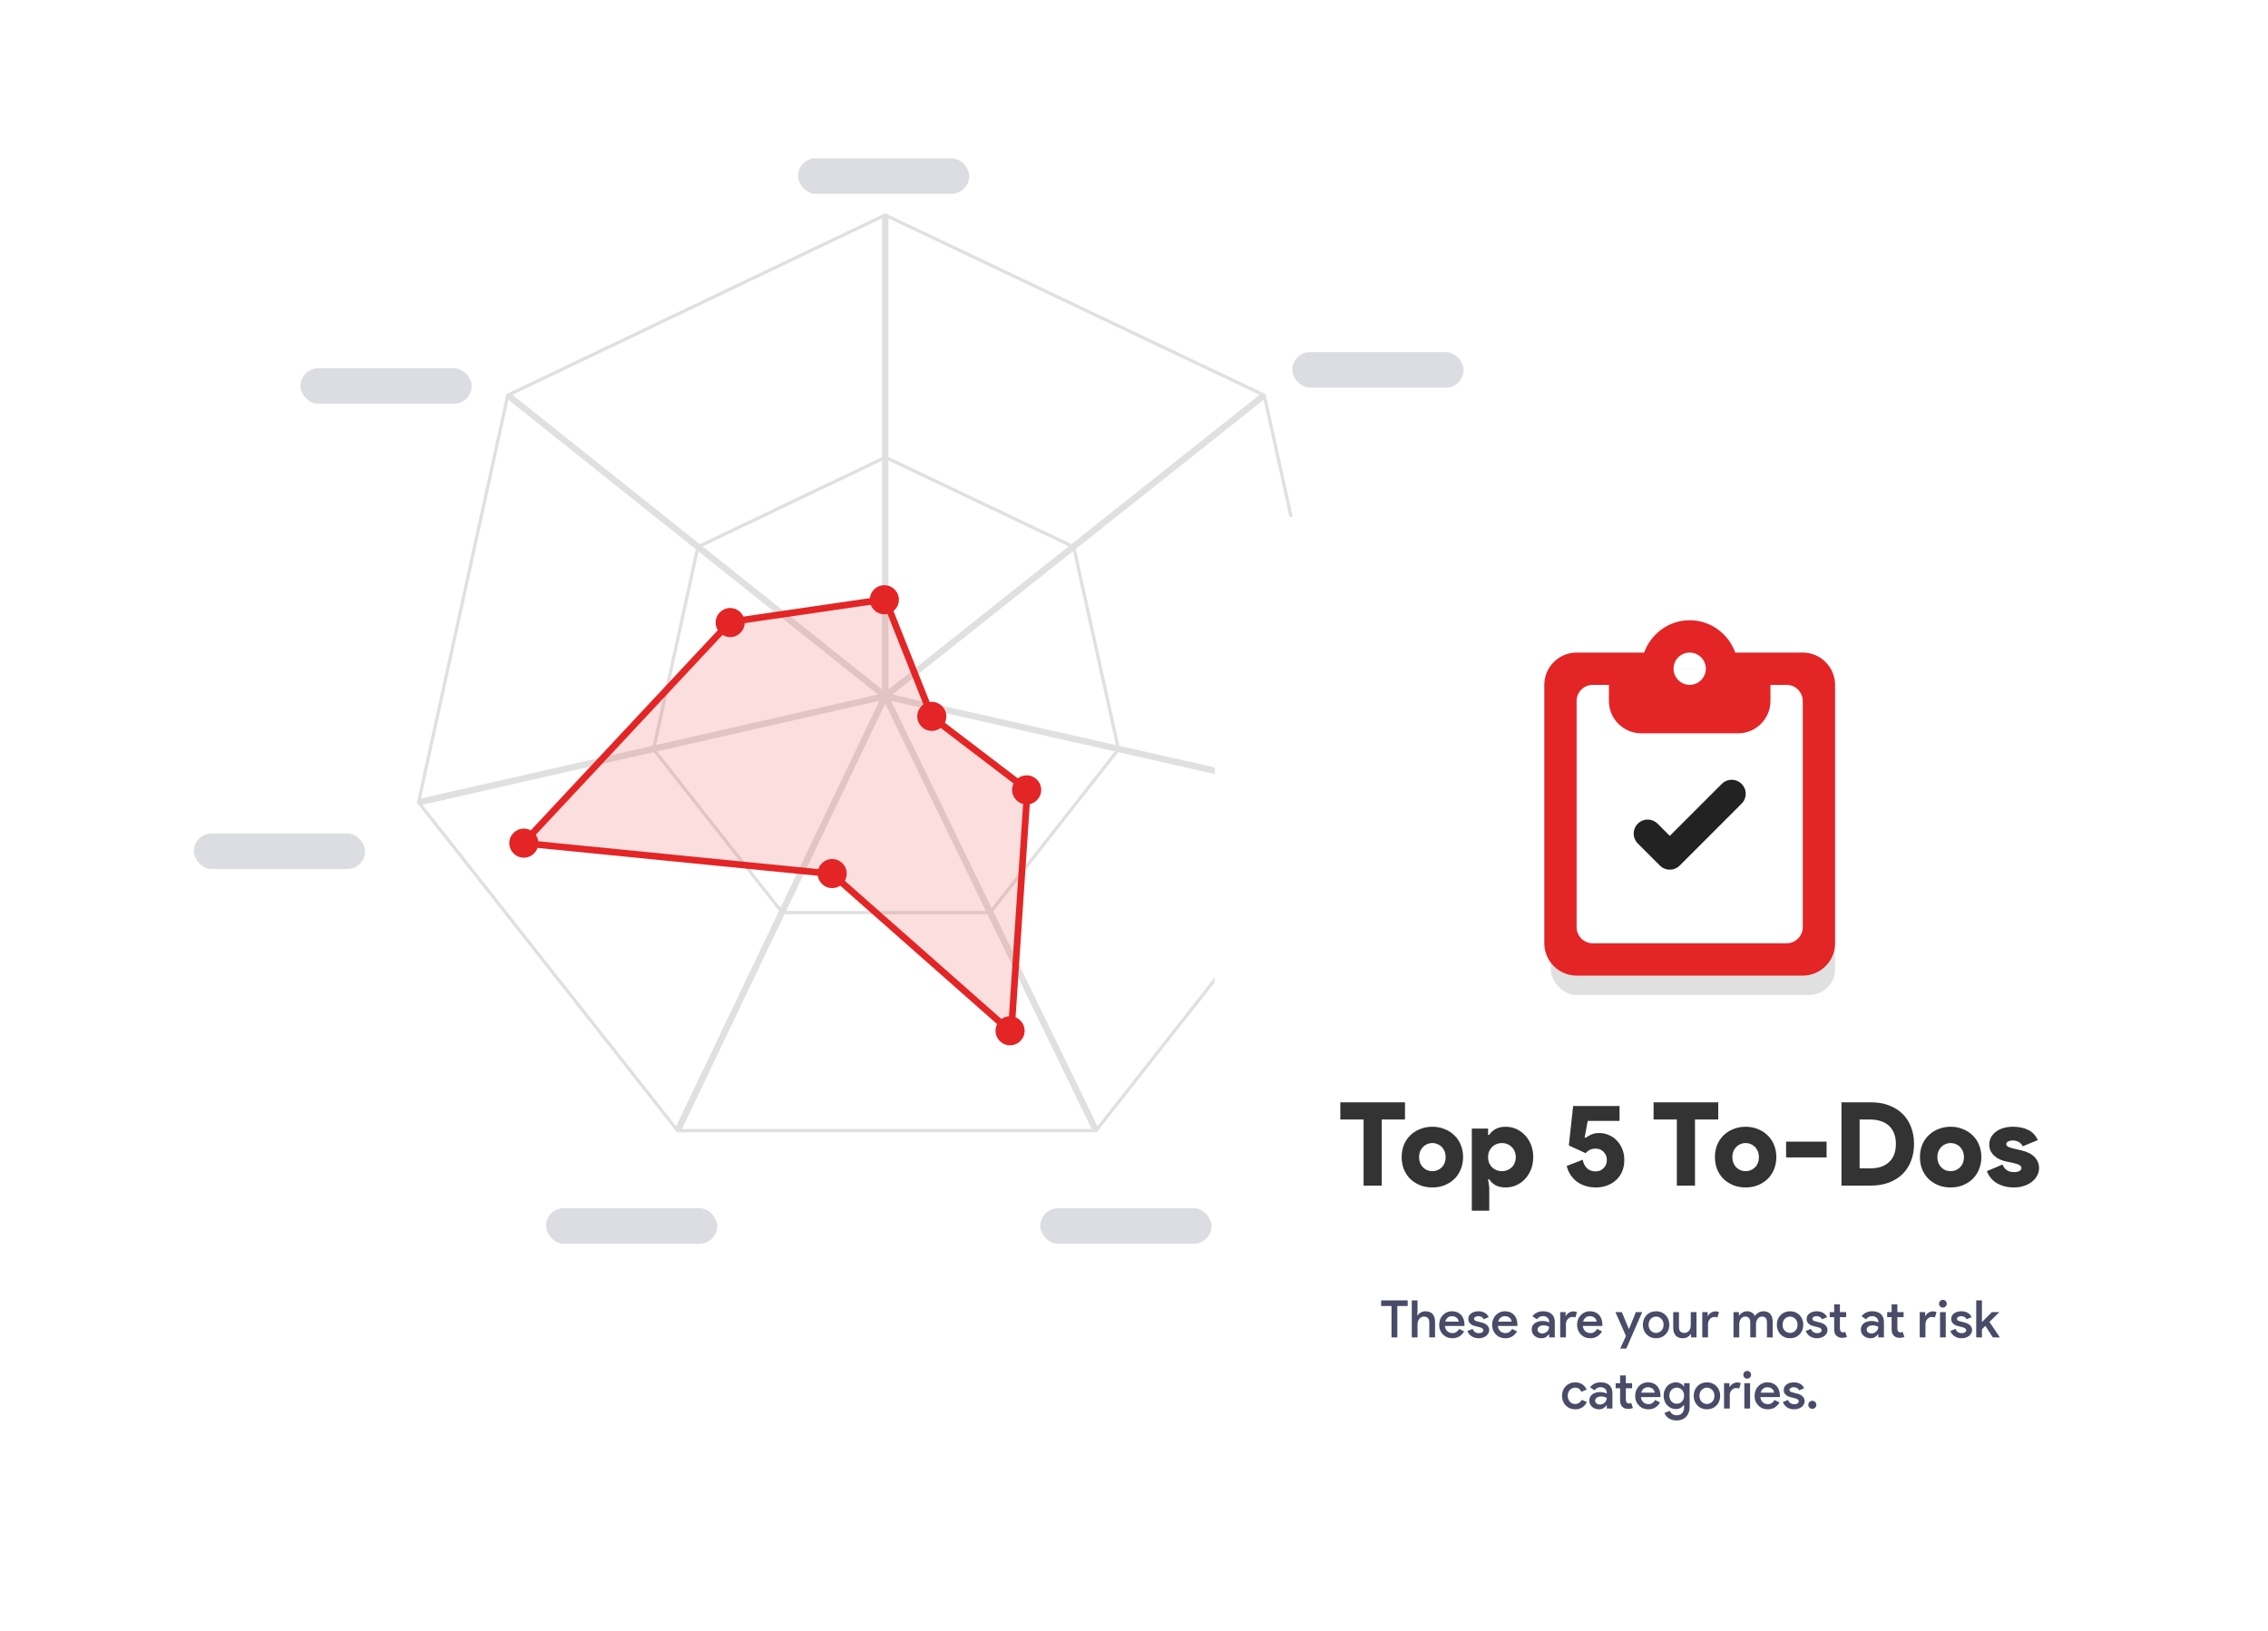 <svg width="702" height="505" viewBox="0 0 702 505" fill="none" xmlns="http://www.w3.org/2000/svg">
<g filter="url(#filter0_d_5935_12453)">
<rect x="24" y="16" width="500" height="391" rx="12" fill="white"></rect>
<rect x="247" y="41" width="53" height="11" rx="5.5" fill="#77788E" fill-opacity="0.25"></rect>
<rect x="400" y="101" width="53" height="11" rx="5.5" fill="#77788E" fill-opacity="0.25"></rect>
<rect x="435" y="250" width="53" height="11" rx="5.5" fill="#77788E" fill-opacity="0.25"></rect>
<rect x="322" y="366" width="53" height="11" rx="5.5" fill="#77788E" fill-opacity="0.25"></rect>
<rect x="169" y="366" width="53" height="11" rx="5.5" fill="#77788E" fill-opacity="0.25"></rect>
<rect x="60" y="250" width="53" height="11" rx="5.5" fill="#77788E" fill-opacity="0.25"></rect>
<rect x="93" y="106" width="53" height="11" rx="5.5" fill="#77788E" fill-opacity="0.25"></rect>
</g>
<path d="M157.685 122.105L273.494 66.793V214.455L157.685 122.105ZM157.065 122.889L272.87 215.237L129.657 247.83L157.065 122.889ZM209.391 349.547L129.883 248.804L273.097 216.21L209.391 349.547ZM210.289 349.988L273.997 216.646L338.692 349.988H210.289ZM418.855 248.805L339.592 349.55L274.897 216.211L418.855 248.805ZM419.079 247.83L275.122 215.236L391.423 122.886L419.079 247.83ZM274.494 66.791L390.8 122.105L274.494 214.458V66.791Z" stroke="#E0E0E0" stroke-width="1"></path>
<path d="M274.058 141.551L332.343 169.293L346.202 231.959L306.479 282.49H242.135L202.287 231.958L216.023 169.292L274.058 141.551Z" stroke="#E0E0E0" stroke-width="1"></path>
<path d="M226 192.5L274 185.5L288.5 222L318 244.5L313 319.5L257.5 270.5L162 261L226 192.5Z" fill="#e32526" fill-opacity="0.15" stroke="#e32526" stroke-width="2.061"></path>
<circle cx="273.729" cy="185.649" r="4.5" fill="#e32526"></circle>
<circle cx="288.413" cy="221.751" r="4.5" fill="#e32526"></circle>
<circle cx="317.78" cy="244.51" r="4.5" fill="#e32526"></circle>
<circle cx="312.641" cy="319.069" r="4.5" fill="#e32526"></circle>
<circle cx="257.576" cy="270.409" r="4.5" fill="#e32526"></circle>
<circle cx="162.134" cy="260.991" r="4.5" fill="#e32526"></circle>
<circle cx="226.008" cy="192.713" r="4.5" fill="#e32526"></circle>
<g filter="url(#filter1_d_5935_12453)">
<rect x="376" y="140" width="294" height="313" rx="24" fill="white"></rect>
<g clip-path="url(#clip0_5935_12453)">
<rect x="480" y="187" width="88" height="101" rx="8" fill="#E0E0E0"></rect>
<rect x="480" y="187" width="88" height="91" rx="8" fill="white"></rect>
<path d="M558 182H537.1C535 176.2 529.5 172 523 172C516.5 172 511 176.2 508.9 182H488C482.5 182 478 186.5 478 192V272C478 277.5 482.5 282 488 282H558C563.5 282 568 277.5 568 272V192C568 186.5 563.5 182 558 182ZM523 182C525.75 182 528 184.25 528 187C528 189.75 525.75 192 523 192C520.25 192 518 189.75 518 187C518 184.25 520.25 182 523 182ZM553 272H493C490.25 272 488 269.75 488 267V197C488 194.25 490.25 192 493 192H498V197C498 202.5 502.5 207 508 207H538C543.5 207 548 202.5 548 197V192H553C555.75 192 558 194.25 558 197V267C558 269.75 555.75 272 553 272Z" fill="#e32526"></path>
<path d="M510 238.03L516.842 244.872L536 225.714" stroke="#222222" stroke-width="8.667" stroke-linecap="round" stroke-linejoin="round"></path>
</g>
<path d="M422.062 347V326.552H414.862V321.224H434.878V326.552H427.678V347H422.062ZM443.354 328.784C444.722 328.784 445.982 329.024 447.134 329.504C448.31 329.96 449.318 330.608 450.158 331.448C451.022 332.264 451.682 333.248 452.138 334.4C452.618 335.552 452.858 336.812 452.858 338.18C452.858 339.548 452.618 340.808 452.138 341.96C451.682 343.112 451.022 344.108 450.158 344.948C449.318 345.764 448.31 346.412 447.134 346.892C445.982 347.348 444.722 347.576 443.354 347.576C441.986 347.576 440.714 347.348 439.538 346.892C438.386 346.412 437.378 345.764 436.514 344.948C435.674 344.108 435.014 343.112 434.534 341.96C434.078 340.808 433.85 339.548 433.85 338.18C433.85 336.812 434.078 335.552 434.534 334.4C435.014 333.248 435.674 332.264 436.514 331.448C437.378 330.608 438.386 329.96 439.538 329.504C440.714 329.024 441.986 328.784 443.354 328.784ZM443.354 342.536C443.906 342.536 444.422 342.44 444.902 342.248C445.406 342.032 445.85 341.744 446.234 341.384C446.618 341 446.918 340.544 447.134 340.016C447.35 339.464 447.458 338.852 447.458 338.18C447.458 337.508 447.35 336.908 447.134 336.38C446.918 335.852 446.618 335.396 446.234 335.012C445.85 334.628 445.406 334.34 444.902 334.148C444.422 333.932 443.906 333.824 443.354 333.824C442.802 333.824 442.274 333.932 441.77 334.148C441.29 334.34 440.858 334.628 440.474 335.012C440.09 335.396 439.79 335.852 439.574 336.38C439.358 336.908 439.25 337.508 439.25 338.18C439.25 338.852 439.358 339.464 439.574 340.016C439.79 340.544 440.09 341 440.474 341.384C440.858 341.744 441.29 342.032 441.77 342.248C442.274 342.44 442.802 342.536 443.354 342.536ZM460.601 331.304H460.961C461.369 330.608 461.993 330.02 462.833 329.54C463.697 329.036 464.777 328.784 466.073 328.784C467.201 328.784 468.281 329.012 469.313 329.468C470.345 329.924 471.245 330.572 472.013 331.412C472.805 332.228 473.429 333.212 473.885 334.364C474.341 335.516 474.569 336.788 474.569 338.18C474.569 339.572 474.341 340.844 473.885 341.996C473.429 343.148 472.805 344.144 472.013 344.984C471.245 345.8 470.345 346.436 469.313 346.892C468.281 347.348 467.201 347.576 466.073 347.576C464.777 347.576 463.697 347.336 462.833 346.856C461.993 346.352 461.369 345.752 460.961 345.056H460.601L460.961 347.576V354.776H455.561V329.36H460.601V331.304ZM464.885 333.824C464.309 333.824 463.757 333.932 463.229 334.148C462.725 334.34 462.269 334.628 461.861 335.012C461.477 335.396 461.165 335.852 460.925 336.38C460.709 336.908 460.601 337.508 460.601 338.18C460.601 338.852 460.709 339.464 460.925 340.016C461.165 340.544 461.477 341 461.861 341.384C462.269 341.744 462.725 342.032 463.229 342.248C463.757 342.44 464.309 342.536 464.885 342.536C465.461 342.536 466.001 342.44 466.505 342.248C467.033 342.032 467.489 341.744 467.873 341.384C468.281 341 468.593 340.544 468.809 340.016C469.049 339.464 469.169 338.852 469.169 338.18C469.169 337.508 469.049 336.908 468.809 336.38C468.593 335.852 468.281 335.396 467.873 335.012C467.489 334.628 467.033 334.34 466.505 334.148C466.001 333.932 465.461 333.824 464.885 333.824ZM493.906 347.576C492.922 347.576 491.95 347.444 490.99 347.18C490.03 346.916 489.142 346.508 488.326 345.956C487.534 345.404 486.838 344.708 486.238 343.868C485.638 343.028 485.206 342.044 484.942 340.916L489.874 339.008C490.114 340.136 490.57 341.024 491.242 341.672C491.914 342.296 492.802 342.608 493.906 342.608C494.866 342.608 495.682 342.272 496.354 341.6C497.026 340.928 497.362 340.088 497.362 339.08C497.362 338.072 497.026 337.232 496.354 336.56C495.706 335.888 494.878 335.552 493.87 335.552C493.174 335.552 492.574 335.684 492.07 335.948C491.566 336.212 491.134 336.548 490.774 336.956L485.59 334.58L486.922 322.376H501.286V326.984H491.422L490.486 332.096L490.846 332.204C491.302 331.844 491.866 331.508 492.538 331.196C493.234 330.884 494.074 330.728 495.058 330.728C496.066 330.728 497.026 330.932 497.938 331.34C498.874 331.724 499.69 332.276 500.386 332.996C501.106 333.716 501.682 334.592 502.114 335.624C502.546 336.656 502.762 337.808 502.762 339.08C502.762 340.352 502.546 341.516 502.114 342.572C501.682 343.604 501.07 344.492 500.278 345.236C499.486 345.98 498.55 346.556 497.47 346.964C496.39 347.372 495.202 347.576 493.906 347.576ZM519.023 347V326.552H511.823V321.224H531.839V326.552H524.639V347H519.023ZM540.315 328.784C541.683 328.784 542.943 329.024 544.095 329.504C545.271 329.96 546.279 330.608 547.119 331.448C547.983 332.264 548.643 333.248 549.099 334.4C549.579 335.552 549.819 336.812 549.819 338.18C549.819 339.548 549.579 340.808 549.099 341.96C548.643 343.112 547.983 344.108 547.119 344.948C546.279 345.764 545.271 346.412 544.095 346.892C542.943 347.348 541.683 347.576 540.315 347.576C538.947 347.576 537.675 347.348 536.499 346.892C535.347 346.412 534.339 345.764 533.475 344.948C532.635 344.108 531.975 343.112 531.495 341.96C531.039 340.808 530.811 339.548 530.811 338.18C530.811 336.812 531.039 335.552 531.495 334.4C531.975 333.248 532.635 332.264 533.475 331.448C534.339 330.608 535.347 329.96 536.499 329.504C537.675 329.024 538.947 328.784 540.315 328.784ZM540.315 342.536C540.867 342.536 541.383 342.44 541.863 342.248C542.367 342.032 542.811 341.744 543.195 341.384C543.579 341 543.879 340.544 544.095 340.016C544.311 339.464 544.419 338.852 544.419 338.18C544.419 337.508 544.311 336.908 544.095 336.38C543.879 335.852 543.579 335.396 543.195 335.012C542.811 334.628 542.367 334.34 541.863 334.148C541.383 333.932 540.867 333.824 540.315 333.824C539.763 333.824 539.235 333.932 538.731 334.148C538.251 334.34 537.819 334.628 537.435 335.012C537.051 335.396 536.751 335.852 536.535 336.38C536.319 336.908 536.211 337.508 536.211 338.18C536.211 338.852 536.319 339.464 536.535 340.016C536.751 340.544 537.051 341 537.435 341.384C537.819 341.744 538.251 342.032 538.731 342.248C539.235 342.44 539.763 342.536 540.315 342.536ZM552.842 333.392H565.37V338.288H552.842V333.392ZM569.977 321.224H579.085C581.149 321.224 583.009 321.536 584.665 322.16C586.321 322.784 587.725 323.66 588.877 324.788C590.029 325.916 590.905 327.272 591.505 328.856C592.129 330.44 592.441 332.192 592.441 334.112C592.441 336.032 592.129 337.784 591.505 339.368C590.905 340.952 590.029 342.308 588.877 343.436C587.725 344.564 586.321 345.44 584.665 346.064C583.009 346.688 581.149 347 579.085 347H569.977V321.224ZM578.797 341.672C580.189 341.672 581.389 341.492 582.397 341.132C583.405 340.748 584.233 340.22 584.881 339.548C585.553 338.876 586.045 338.084 586.357 337.172C586.669 336.236 586.825 335.216 586.825 334.112C586.825 333.008 586.669 332 586.357 331.088C586.045 330.152 585.553 329.348 584.881 328.676C584.233 328.004 583.405 327.488 582.397 327.128C581.389 326.744 580.189 326.552 578.797 326.552H575.593V341.672H578.797ZM603.772 328.784C605.14 328.784 606.4 329.024 607.552 329.504C608.728 329.96 609.736 330.608 610.576 331.448C611.44 332.264 612.1 333.248 612.556 334.4C613.036 335.552 613.276 336.812 613.276 338.18C613.276 339.548 613.036 340.808 612.556 341.96C612.1 343.112 611.44 344.108 610.576 344.948C609.736 345.764 608.728 346.412 607.552 346.892C606.4 347.348 605.14 347.576 603.772 347.576C602.404 347.576 601.132 347.348 599.956 346.892C598.804 346.412 597.796 345.764 596.932 344.948C596.092 344.108 595.432 343.112 594.952 341.96C594.496 340.808 594.268 339.548 594.268 338.18C594.268 336.812 594.496 335.552 594.952 334.4C595.432 333.248 596.092 332.264 596.932 331.448C597.796 330.608 598.804 329.96 599.956 329.504C601.132 329.024 602.404 328.784 603.772 328.784ZM603.772 342.536C604.324 342.536 604.84 342.44 605.32 342.248C605.824 342.032 606.268 341.744 606.652 341.384C607.036 341 607.336 340.544 607.552 340.016C607.768 339.464 607.876 338.852 607.876 338.18C607.876 337.508 607.768 336.908 607.552 336.38C607.336 335.852 607.036 335.396 606.652 335.012C606.268 334.628 605.824 334.34 605.32 334.148C604.84 333.932 604.324 333.824 603.772 333.824C603.22 333.824 602.692 333.932 602.188 334.148C601.708 334.34 601.276 334.628 600.892 335.012C600.508 335.396 600.208 335.852 599.992 336.38C599.776 336.908 599.668 337.508 599.668 338.18C599.668 338.852 599.776 339.464 599.992 340.016C600.208 340.544 600.508 341 600.892 341.384C601.276 341.744 601.708 342.032 602.188 342.248C602.692 342.44 603.22 342.536 603.772 342.536ZM623.395 347.576C622.171 347.576 621.091 347.432 620.155 347.144C619.219 346.856 618.403 346.484 617.707 346.028C617.035 345.548 616.471 345.008 616.015 344.408C615.559 343.784 615.211 343.16 614.971 342.536L619.831 340.484C620.167 341.3 620.635 341.9 621.235 342.284C621.835 342.644 622.555 342.824 623.395 342.824C624.115 342.824 624.667 342.716 625.051 342.5C625.459 342.26 625.663 341.96 625.663 341.6C625.663 341.192 625.471 340.88 625.087 340.664C624.703 340.424 624.091 340.208 623.251 340.016L620.839 339.512C620.263 339.392 619.675 339.2 619.075 338.936C618.475 338.672 617.923 338.324 617.419 337.892C616.915 337.46 616.507 336.956 616.195 336.38C615.883 335.78 615.727 335.096 615.727 334.328C615.727 333.488 615.907 332.732 616.267 332.06C616.651 331.364 617.167 330.776 617.815 330.296C618.463 329.816 619.231 329.444 620.119 329.18C621.007 328.916 621.979 328.784 623.035 328.784C624.859 328.784 626.431 329.108 627.751 329.756C629.071 330.38 630.067 331.436 630.739 332.924L626.095 334.832C625.783 334.208 625.339 333.752 624.763 333.464C624.211 333.176 623.647 333.032 623.071 333.032C622.447 333.032 621.943 333.14 621.559 333.356C621.175 333.572 620.983 333.836 620.983 334.148C620.983 334.484 621.175 334.76 621.559 334.976C621.967 335.168 622.459 335.336 623.035 335.48L625.771 336.128C627.571 336.56 628.915 337.256 629.803 338.216C630.691 339.176 631.135 340.304 631.135 341.6C631.135 342.392 630.943 343.148 630.559 343.868C630.199 344.588 629.671 345.224 628.975 345.776C628.303 346.328 627.487 346.76 626.527 347.072C625.591 347.408 624.547 347.576 623.395 347.576Z" fill="#333333"></path>
<path d="M430.701 394V384.272H427.501V382.544H435.709V384.272H432.509V394H430.701ZM436.982 382.544H438.758V385.952L438.662 387.216H438.758C438.982 386.843 439.313 386.533 439.75 386.288C440.187 386.032 440.673 385.904 441.206 385.904C441.718 385.904 442.161 385.984 442.534 386.144C442.907 386.293 443.217 386.512 443.462 386.8C443.707 387.088 443.889 387.435 444.006 387.84C444.123 388.235 444.182 388.672 444.182 389.152V394H442.406V389.392C442.406 388.741 442.246 388.272 441.926 387.984C441.617 387.696 441.222 387.552 440.742 387.552C440.433 387.552 440.155 387.621 439.91 387.76C439.675 387.888 439.467 388.064 439.286 388.288C439.115 388.512 438.982 388.768 438.886 389.056C438.801 389.344 438.758 389.643 438.758 389.952V394H436.982V382.544ZM453.168 392.128C452.837 392.736 452.368 393.243 451.76 393.648C451.152 394.053 450.405 394.256 449.52 394.256C448.933 394.256 448.389 394.155 447.888 393.952C447.397 393.739 446.97 393.445 446.608 393.072C446.245 392.699 445.962 392.261 445.76 391.76C445.557 391.248 445.456 390.688 445.456 390.08C445.456 389.515 445.552 388.981 445.744 388.48C445.936 387.968 446.202 387.525 446.544 387.152C446.896 386.768 447.317 386.464 447.808 386.24C448.298 386.016 448.842 385.904 449.44 385.904C450.048 385.904 450.586 386.005 451.056 386.208C451.536 386.411 451.941 386.693 452.272 387.056C452.602 387.419 452.853 387.856 453.024 388.368C453.205 388.88 453.296 389.44 453.296 390.048C453.296 390.101 453.296 390.149 453.296 390.192C453.285 390.245 453.28 390.293 453.28 390.336C453.269 390.379 453.264 390.421 453.264 390.464H447.232C447.264 390.837 447.354 391.163 447.504 391.44C447.653 391.717 447.834 391.947 448.048 392.128C448.272 392.309 448.517 392.443 448.784 392.528C449.05 392.613 449.312 392.656 449.568 392.656C450.08 392.656 450.501 392.533 450.832 392.288C451.162 392.043 451.434 391.739 451.648 391.376L453.168 392.128ZM451.52 389.104C451.498 388.944 451.445 388.768 451.36 388.576C451.285 388.373 451.162 388.192 450.992 388.032C450.832 387.861 450.618 387.717 450.352 387.6C450.096 387.483 449.781 387.424 449.408 387.424C448.896 387.424 448.453 387.579 448.08 387.888C447.717 388.187 447.472 388.592 447.344 389.104H451.52ZM457.692 394.256C457.212 394.256 456.78 394.192 456.396 394.064C456.012 393.936 455.676 393.771 455.388 393.568C455.1 393.355 454.855 393.115 454.652 392.848C454.46 392.581 454.311 392.304 454.204 392.016L455.804 391.344C455.986 391.803 456.247 392.144 456.588 392.368C456.93 392.581 457.298 392.688 457.692 392.688C458.14 392.688 458.492 392.597 458.748 392.416C459.004 392.235 459.132 392.032 459.132 391.808C459.132 391.584 459.036 391.392 458.844 391.232C458.652 391.061 458.29 390.912 457.756 390.784L456.636 390.512C456.391 390.459 456.14 390.379 455.884 390.272C455.639 390.155 455.41 390.011 455.196 389.84C454.983 389.659 454.807 389.445 454.668 389.2C454.54 388.944 454.476 388.645 454.476 388.304C454.476 387.92 454.556 387.579 454.716 387.28C454.887 386.981 455.116 386.731 455.404 386.528C455.692 386.325 456.023 386.171 456.396 386.064C456.78 385.957 457.186 385.904 457.612 385.904C457.964 385.904 458.3 385.941 458.62 386.016C458.951 386.091 459.255 386.203 459.532 386.352C459.81 386.501 460.055 386.693 460.268 386.928C460.492 387.152 460.668 387.419 460.796 387.728L459.228 388.384C459.079 388.043 458.844 387.797 458.524 387.648C458.204 387.488 457.879 387.408 457.548 387.408C457.399 387.408 457.244 387.429 457.084 387.472C456.935 387.504 456.796 387.557 456.668 387.632C456.551 387.696 456.45 387.781 456.364 387.888C456.29 387.995 456.252 388.112 456.252 388.24C456.252 388.453 456.343 388.624 456.524 388.752C456.716 388.869 457.004 388.976 457.388 389.072L458.588 389.376C459.399 389.579 459.991 389.888 460.364 390.304C460.748 390.709 460.94 391.189 460.94 391.744C460.94 392.085 460.86 392.405 460.7 392.704C460.551 393.003 460.332 393.269 460.044 393.504C459.756 393.739 459.41 393.92 459.004 394.048C458.61 394.187 458.172 394.256 457.692 394.256ZM469.558 392.128C469.228 392.736 468.758 393.243 468.15 393.648C467.542 394.053 466.796 394.256 465.91 394.256C465.324 394.256 464.78 394.155 464.278 393.952C463.788 393.739 463.361 393.445 462.998 393.072C462.636 392.699 462.353 392.261 462.15 391.76C461.948 391.248 461.846 390.688 461.846 390.08C461.846 389.515 461.942 388.981 462.134 388.48C462.326 387.968 462.593 387.525 462.934 387.152C463.286 386.768 463.708 386.464 464.198 386.24C464.689 386.016 465.233 385.904 465.83 385.904C466.438 385.904 466.977 386.005 467.446 386.208C467.926 386.411 468.332 386.693 468.662 387.056C468.993 387.419 469.244 387.856 469.414 388.368C469.596 388.88 469.686 389.44 469.686 390.048C469.686 390.101 469.686 390.149 469.686 390.192C469.676 390.245 469.67 390.293 469.67 390.336C469.66 390.379 469.654 390.421 469.654 390.464H463.622C463.654 390.837 463.745 391.163 463.894 391.44C464.044 391.717 464.225 391.947 464.438 392.128C464.662 392.309 464.908 392.443 465.174 392.528C465.441 392.613 465.702 392.656 465.958 392.656C466.47 392.656 466.892 392.533 467.222 392.288C467.553 392.043 467.825 391.739 468.038 391.376L469.558 392.128ZM467.91 389.104C467.889 388.944 467.836 388.768 467.75 388.576C467.676 388.373 467.553 388.192 467.382 388.032C467.222 387.861 467.009 387.717 466.742 387.6C466.486 387.483 466.172 387.424 465.798 387.424C465.286 387.424 464.844 387.579 464.47 387.888C464.108 388.187 463.862 388.592 463.734 389.104H467.91ZM479.504 393.04H479.408C479.174 393.349 478.87 393.632 478.496 393.888C478.123 394.133 477.648 394.256 477.072 394.256C476.656 394.256 476.267 394.187 475.904 394.048C475.542 393.92 475.227 393.739 474.96 393.504C474.694 393.259 474.48 392.976 474.32 392.656C474.171 392.325 474.096 391.963 474.096 391.568C474.096 391.152 474.176 390.779 474.336 390.448C474.507 390.117 474.736 389.84 475.024 389.616C475.323 389.392 475.675 389.221 476.08 389.104C476.486 388.976 476.923 388.912 477.392 388.912C477.915 388.912 478.352 388.965 478.704 389.072C479.056 389.168 479.323 389.259 479.504 389.344V389.04C479.504 388.805 479.451 388.587 479.344 388.384C479.248 388.181 479.11 388.011 478.928 387.872C478.758 387.723 478.56 387.611 478.336 387.536C478.112 387.451 477.878 387.408 477.632 387.408C477.238 387.408 476.88 387.488 476.56 387.648C476.251 387.797 475.974 388.043 475.728 388.384L474.32 387.456C474.694 386.944 475.158 386.56 475.712 386.304C476.267 386.037 476.896 385.904 477.6 385.904C478.763 385.904 479.659 386.192 480.288 386.768C480.928 387.344 481.248 388.165 481.248 389.232V394H479.504V393.04ZM479.504 390.736C479.27 390.597 479.008 390.485 478.72 390.4C478.432 390.315 478.102 390.272 477.728 390.272C477.174 390.272 476.731 390.4 476.4 390.656C476.07 390.912 475.904 391.221 475.904 391.584C475.904 391.776 475.947 391.947 476.032 392.096C476.118 392.235 476.224 392.357 476.352 392.464C476.491 392.571 476.646 392.651 476.816 392.704C476.998 392.757 477.179 392.784 477.36 392.784C477.648 392.784 477.92 392.731 478.176 392.624C478.443 392.507 478.672 392.357 478.864 392.176C479.056 391.984 479.211 391.765 479.328 391.52C479.446 391.275 479.504 391.013 479.504 390.736ZM482.919 386.16H484.599V387.344H484.695C484.791 387.141 484.919 386.955 485.079 386.784C485.25 386.603 485.437 386.453 485.639 386.336C485.853 386.208 486.071 386.112 486.295 386.048C486.53 385.973 486.754 385.936 486.967 385.936C487.223 385.936 487.442 385.957 487.623 386C487.805 386.043 487.97 386.101 488.119 386.176L487.607 387.824C487.49 387.771 487.357 387.733 487.207 387.712C487.069 387.68 486.898 387.664 486.695 387.664C486.407 387.664 486.141 387.723 485.895 387.84C485.661 387.957 485.453 388.117 485.271 388.32C485.09 388.523 484.946 388.763 484.839 389.04C484.743 389.317 484.695 389.611 484.695 389.92V394H482.919V386.16ZM495.855 392.128C495.525 392.736 495.055 393.243 494.447 393.648C493.839 394.053 493.093 394.256 492.207 394.256C491.621 394.256 491.077 394.155 490.575 393.952C490.085 393.739 489.658 393.445 489.295 393.072C488.933 392.699 488.65 392.261 488.447 391.76C488.245 391.248 488.143 390.688 488.143 390.08C488.143 389.515 488.239 388.981 488.431 388.48C488.623 387.968 488.89 387.525 489.231 387.152C489.583 386.768 490.005 386.464 490.495 386.24C490.986 386.016 491.53 385.904 492.127 385.904C492.735 385.904 493.274 386.005 493.743 386.208C494.223 386.411 494.629 386.693 494.959 387.056C495.29 387.419 495.541 387.856 495.711 388.368C495.893 388.88 495.983 389.44 495.983 390.048C495.983 390.101 495.983 390.149 495.983 390.192C495.973 390.245 495.967 390.293 495.967 390.336C495.957 390.379 495.951 390.421 495.951 390.464H489.919C489.951 390.837 490.042 391.163 490.191 391.44C490.341 391.717 490.522 391.947 490.735 392.128C490.959 392.309 491.205 392.443 491.471 392.528C491.738 392.613 491.999 392.656 492.255 392.656C492.767 392.656 493.189 392.533 493.519 392.288C493.85 392.043 494.122 391.739 494.335 391.376L495.855 392.128ZM494.207 389.104C494.186 388.944 494.133 388.768 494.047 388.576C493.973 388.373 493.85 388.192 493.679 388.032C493.519 387.861 493.306 387.717 493.039 387.6C492.783 387.483 492.469 387.424 492.095 387.424C491.583 387.424 491.141 387.579 490.767 387.888C490.405 388.187 490.159 388.592 490.031 389.104H494.207ZM503.273 393.552L500.009 386.16H501.993L504.153 391.36H504.233L506.329 386.16H508.297L503.385 397.456H501.497L503.273 393.552ZM512.599 385.904C513.196 385.904 513.745 386.011 514.247 386.224C514.748 386.427 515.18 386.715 515.543 387.088C515.905 387.461 516.188 387.904 516.391 388.416C516.593 388.928 516.695 389.483 516.695 390.08C516.695 390.677 516.593 391.232 516.391 391.744C516.188 392.256 515.905 392.699 515.543 393.072C515.18 393.445 514.748 393.739 514.247 393.952C513.745 394.155 513.196 394.256 512.599 394.256C512.001 394.256 511.452 394.155 510.951 393.952C510.449 393.739 510.017 393.445 509.655 393.072C509.292 392.699 509.009 392.256 508.807 391.744C508.604 391.232 508.503 390.677 508.503 390.08C508.503 389.483 508.604 388.928 508.807 388.416C509.009 387.904 509.292 387.461 509.655 387.088C510.017 386.715 510.449 386.427 510.951 386.224C511.452 386.011 512.001 385.904 512.599 385.904ZM512.599 392.608C512.897 392.608 513.185 392.549 513.463 392.432C513.74 392.315 513.985 392.149 514.199 391.936C514.423 391.723 514.599 391.461 514.727 391.152C514.855 390.832 514.919 390.475 514.919 390.08C514.919 389.685 514.855 389.333 514.727 389.024C514.599 388.704 514.423 388.437 514.199 388.224C513.985 388.011 513.74 387.845 513.463 387.728C513.185 387.611 512.897 387.552 512.599 387.552C512.3 387.552 512.012 387.611 511.735 387.728C511.457 387.845 511.207 388.011 510.983 388.224C510.769 388.437 510.599 388.704 510.471 389.024C510.343 389.333 510.279 389.685 510.279 390.08C510.279 390.475 510.343 390.832 510.471 391.152C510.599 391.461 510.769 391.723 510.983 391.936C511.207 392.149 511.457 392.315 511.735 392.432C512.012 392.549 512.3 392.608 512.599 392.608ZM523.422 392.944H523.326C523.092 393.317 522.756 393.632 522.318 393.888C521.892 394.133 521.406 394.256 520.862 394.256C519.87 394.256 519.129 393.963 518.638 393.376C518.148 392.779 517.902 391.989 517.902 391.008V386.16H519.678V390.768C519.678 391.451 519.833 391.931 520.142 392.208C520.462 392.475 520.878 392.608 521.39 392.608C521.689 392.608 521.956 392.544 522.19 392.416C522.436 392.288 522.644 392.117 522.814 391.904C522.985 391.68 523.113 391.429 523.198 391.152C523.284 390.864 523.326 390.565 523.326 390.256V386.16H525.102V394H523.422V392.944ZM526.888 386.16H528.568V387.344H528.664C528.76 387.141 528.888 386.955 529.048 386.784C529.219 386.603 529.406 386.453 529.608 386.336C529.822 386.208 530.04 386.112 530.264 386.048C530.499 385.973 530.723 385.936 530.936 385.936C531.192 385.936 531.411 385.957 531.592 386C531.774 386.043 531.939 386.101 532.088 386.176L531.576 387.824C531.459 387.771 531.326 387.733 531.176 387.712C531.038 387.68 530.867 387.664 530.664 387.664C530.376 387.664 530.11 387.723 529.864 387.84C529.63 387.957 529.422 388.117 529.24 388.32C529.059 388.523 528.915 388.763 528.808 389.04C528.712 389.317 528.664 389.611 528.664 389.92V394H526.888V386.16ZM536.56 386.16H538.24V387.216H538.336C538.581 386.832 538.923 386.517 539.36 386.272C539.797 386.027 540.261 385.904 540.752 385.904C541.339 385.904 541.84 386.043 542.256 386.32C542.683 386.587 542.992 386.939 543.184 387.376C543.451 386.96 543.808 386.613 544.256 386.336C544.704 386.048 545.243 385.904 545.872 385.904C546.352 385.904 546.768 385.984 547.12 386.144C547.472 386.293 547.76 386.507 547.984 386.784C548.219 387.061 548.395 387.397 548.512 387.792C548.629 388.176 548.688 388.608 548.688 389.088V394H546.912V389.392C546.912 388.709 546.779 388.235 546.512 387.968C546.256 387.691 545.877 387.552 545.376 387.552C545.088 387.552 544.827 387.616 544.592 387.744C544.368 387.872 544.176 388.048 544.016 388.272C543.856 388.485 543.733 388.736 543.648 389.024C543.563 389.312 543.52 389.616 543.52 389.936V394H541.744V389.392C541.744 388.709 541.605 388.235 541.328 387.968C541.061 387.691 540.672 387.552 540.16 387.552C539.883 387.552 539.632 387.616 539.408 387.744C539.184 387.872 538.992 388.048 538.832 388.272C538.672 388.485 538.549 388.736 538.464 389.024C538.379 389.312 538.336 389.616 538.336 389.936V394H536.56V386.16ZM554.067 385.904C554.665 385.904 555.214 386.011 555.715 386.224C556.217 386.427 556.649 386.715 557.011 387.088C557.374 387.461 557.657 387.904 557.859 388.416C558.062 388.928 558.163 389.483 558.163 390.08C558.163 390.677 558.062 391.232 557.859 391.744C557.657 392.256 557.374 392.699 557.011 393.072C556.649 393.445 556.217 393.739 555.715 393.952C555.214 394.155 554.665 394.256 554.067 394.256C553.47 394.256 552.921 394.155 552.419 393.952C551.918 393.739 551.486 393.445 551.123 393.072C550.761 392.699 550.478 392.256 550.275 391.744C550.073 391.232 549.971 390.677 549.971 390.08C549.971 389.483 550.073 388.928 550.275 388.416C550.478 387.904 550.761 387.461 551.123 387.088C551.486 386.715 551.918 386.427 552.419 386.224C552.921 386.011 553.47 385.904 554.067 385.904ZM554.067 392.608C554.366 392.608 554.654 392.549 554.931 392.432C555.209 392.315 555.454 392.149 555.667 391.936C555.891 391.723 556.067 391.461 556.195 391.152C556.323 390.832 556.387 390.475 556.387 390.08C556.387 389.685 556.323 389.333 556.195 389.024C556.067 388.704 555.891 388.437 555.667 388.224C555.454 388.011 555.209 387.845 554.931 387.728C554.654 387.611 554.366 387.552 554.067 387.552C553.769 387.552 553.481 387.611 553.203 387.728C552.926 387.845 552.675 388.011 552.451 388.224C552.238 388.437 552.067 388.704 551.939 389.024C551.811 389.333 551.747 389.685 551.747 390.08C551.747 390.475 551.811 390.832 551.939 391.152C552.067 391.461 552.238 391.723 552.451 391.936C552.675 392.149 552.926 392.315 553.203 392.432C553.481 392.549 553.769 392.608 554.067 392.608ZM562.411 394.256C561.931 394.256 561.499 394.192 561.115 394.064C560.731 393.936 560.395 393.771 560.107 393.568C559.819 393.355 559.574 393.115 559.371 392.848C559.179 392.581 559.03 392.304 558.923 392.016L560.523 391.344C560.704 391.803 560.966 392.144 561.307 392.368C561.648 392.581 562.016 392.688 562.411 392.688C562.859 392.688 563.211 392.597 563.467 392.416C563.723 392.235 563.851 392.032 563.851 391.808C563.851 391.584 563.755 391.392 563.563 391.232C563.371 391.061 563.008 390.912 562.475 390.784L561.355 390.512C561.11 390.459 560.859 390.379 560.603 390.272C560.358 390.155 560.128 390.011 559.915 389.84C559.702 389.659 559.526 389.445 559.387 389.2C559.259 388.944 559.195 388.645 559.195 388.304C559.195 387.92 559.275 387.579 559.435 387.28C559.606 386.981 559.835 386.731 560.123 386.528C560.411 386.325 560.742 386.171 561.115 386.064C561.499 385.957 561.904 385.904 562.331 385.904C562.683 385.904 563.019 385.941 563.339 386.016C563.67 386.091 563.974 386.203 564.251 386.352C564.528 386.501 564.774 386.693 564.987 386.928C565.211 387.152 565.387 387.419 565.515 387.728L563.947 388.384C563.798 388.043 563.563 387.797 563.243 387.648C562.923 387.488 562.598 387.408 562.267 387.408C562.118 387.408 561.963 387.429 561.803 387.472C561.654 387.504 561.515 387.557 561.387 387.632C561.27 387.696 561.168 387.781 561.083 387.888C561.008 387.995 560.971 388.112 560.971 388.24C560.971 388.453 561.062 388.624 561.243 388.752C561.435 388.869 561.723 388.976 562.107 389.072L563.307 389.376C564.118 389.579 564.71 389.888 565.083 390.304C565.467 390.709 565.659 391.189 565.659 391.744C565.659 392.085 565.579 392.405 565.419 392.704C565.27 393.003 565.051 393.269 564.763 393.504C564.475 393.739 564.128 393.92 563.723 394.048C563.328 394.187 562.891 394.256 562.411 394.256ZM567.721 387.728H566.345V386.16H567.721V383.76H569.497V386.16H571.433V387.728H569.497V391.216C569.497 391.408 569.518 391.584 569.561 391.744C569.604 391.904 569.668 392.037 569.753 392.144C569.934 392.347 570.164 392.448 570.441 392.448C570.612 392.448 570.745 392.437 570.841 392.416C570.937 392.384 571.038 392.341 571.145 392.288L571.689 393.856C571.465 393.941 571.23 394.005 570.985 394.048C570.74 394.101 570.462 394.128 570.153 394.128C569.78 394.128 569.449 394.069 569.161 393.952C568.873 393.835 568.622 393.675 568.409 393.472C567.95 393.013 567.721 392.389 567.721 391.6V387.728ZM581.379 393.04H581.283C581.049 393.349 580.745 393.632 580.371 393.888C579.998 394.133 579.523 394.256 578.947 394.256C578.531 394.256 578.142 394.187 577.779 394.048C577.417 393.92 577.102 393.739 576.835 393.504C576.569 393.259 576.355 392.976 576.195 392.656C576.046 392.325 575.971 391.963 575.971 391.568C575.971 391.152 576.051 390.779 576.211 390.448C576.382 390.117 576.611 389.84 576.899 389.616C577.198 389.392 577.55 389.221 577.955 389.104C578.361 388.976 578.798 388.912 579.267 388.912C579.79 388.912 580.227 388.965 580.579 389.072C580.931 389.168 581.198 389.259 581.379 389.344V389.04C581.379 388.805 581.326 388.587 581.219 388.384C581.123 388.181 580.985 388.011 580.803 387.872C580.633 387.723 580.435 387.611 580.211 387.536C579.987 387.451 579.753 387.408 579.507 387.408C579.113 387.408 578.755 387.488 578.435 387.648C578.126 387.797 577.849 388.043 577.603 388.384L576.195 387.456C576.569 386.944 577.033 386.56 577.587 386.304C578.142 386.037 578.771 385.904 579.475 385.904C580.638 385.904 581.534 386.192 582.163 386.768C582.803 387.344 583.123 388.165 583.123 389.232V394H581.379V393.04ZM581.379 390.736C581.145 390.597 580.883 390.485 580.595 390.4C580.307 390.315 579.977 390.272 579.603 390.272C579.049 390.272 578.606 390.4 578.275 390.656C577.945 390.912 577.779 391.221 577.779 391.584C577.779 391.776 577.822 391.947 577.907 392.096C577.993 392.235 578.099 392.357 578.227 392.464C578.366 392.571 578.521 392.651 578.691 392.704C578.873 392.757 579.054 392.784 579.235 392.784C579.523 392.784 579.795 392.731 580.051 392.624C580.318 392.507 580.547 392.357 580.739 392.176C580.931 391.984 581.086 391.765 581.203 391.52C581.321 391.275 581.379 391.013 581.379 390.736ZM585.502 387.728H584.126V386.16H585.502V383.76H587.278V386.16H589.214V387.728H587.278V391.216C587.278 391.408 587.3 391.584 587.342 391.744C587.385 391.904 587.449 392.037 587.534 392.144C587.716 392.347 587.945 392.448 588.222 392.448C588.393 392.448 588.526 392.437 588.622 392.416C588.718 392.384 588.82 392.341 588.926 392.288L589.47 393.856C589.246 393.941 589.012 394.005 588.766 394.048C588.521 394.101 588.244 394.128 587.934 394.128C587.561 394.128 587.23 394.069 586.942 393.952C586.654 393.835 586.404 393.675 586.19 393.472C585.732 393.013 585.502 392.389 585.502 391.6V387.728ZM594.201 386.16H595.881V387.344H595.977C596.073 387.141 596.201 386.955 596.361 386.784C596.531 386.603 596.718 386.453 596.921 386.336C597.134 386.208 597.353 386.112 597.577 386.048C597.811 385.973 598.035 385.936 598.249 385.936C598.505 385.936 598.723 385.957 598.905 386C599.086 386.043 599.251 386.101 599.401 386.176L598.889 387.824C598.771 387.771 598.638 387.733 598.489 387.712C598.35 387.68 598.179 387.664 597.977 387.664C597.689 387.664 597.422 387.723 597.177 387.84C596.942 387.957 596.734 388.117 596.553 388.32C596.371 388.523 596.227 388.763 596.121 389.04C596.025 389.317 595.977 389.611 595.977 389.92V394H594.201V386.16ZM601.381 384.768C601.04 384.768 600.752 384.651 600.517 384.416C600.293 384.181 600.181 383.899 600.181 383.568C600.181 383.237 600.293 382.955 600.517 382.72C600.752 382.485 601.04 382.368 601.381 382.368C601.712 382.368 601.989 382.485 602.213 382.72C602.448 382.955 602.565 383.237 602.565 383.568C602.565 383.899 602.448 384.181 602.213 384.416C601.989 384.651 601.712 384.768 601.381 384.768ZM600.485 394V386.16H602.261V394H600.485ZM607.161 394.256C606.681 394.256 606.249 394.192 605.865 394.064C605.481 393.936 605.145 393.771 604.857 393.568C604.569 393.355 604.324 393.115 604.121 392.848C603.929 392.581 603.78 392.304 603.673 392.016L605.273 391.344C605.454 391.803 605.716 392.144 606.057 392.368C606.398 392.581 606.766 392.688 607.161 392.688C607.609 392.688 607.961 392.597 608.217 392.416C608.473 392.235 608.601 392.032 608.601 391.808C608.601 391.584 608.505 391.392 608.313 391.232C608.121 391.061 607.758 390.912 607.225 390.784L606.105 390.512C605.86 390.459 605.609 390.379 605.353 390.272C605.108 390.155 604.878 390.011 604.665 389.84C604.452 389.659 604.276 389.445 604.137 389.2C604.009 388.944 603.945 388.645 603.945 388.304C603.945 387.92 604.025 387.579 604.185 387.28C604.356 386.981 604.585 386.731 604.873 386.528C605.161 386.325 605.492 386.171 605.865 386.064C606.249 385.957 606.654 385.904 607.081 385.904C607.433 385.904 607.769 385.941 608.089 386.016C608.42 386.091 608.724 386.203 609.001 386.352C609.278 386.501 609.524 386.693 609.737 386.928C609.961 387.152 610.137 387.419 610.265 387.728L608.697 388.384C608.548 388.043 608.313 387.797 607.993 387.648C607.673 387.488 607.348 387.408 607.017 387.408C606.868 387.408 606.713 387.429 606.553 387.472C606.404 387.504 606.265 387.557 606.137 387.632C606.02 387.696 605.918 387.781 605.833 387.888C605.758 387.995 605.721 388.112 605.721 388.24C605.721 388.453 605.812 388.624 605.993 388.752C606.185 388.869 606.473 388.976 606.857 389.072L608.057 389.376C608.868 389.579 609.46 389.888 609.833 390.304C610.217 390.709 610.409 391.189 610.409 391.744C610.409 392.085 610.329 392.405 610.169 392.704C610.02 393.003 609.801 393.269 609.513 393.504C609.225 393.739 608.878 393.92 608.473 394.048C608.078 394.187 607.641 394.256 607.161 394.256ZM611.685 382.544H613.461V389.184H613.525L616.533 386.16H618.757V386.256L615.781 389.2L618.949 393.904V394H616.837L614.517 390.432L613.461 391.472V394H611.685V382.544ZM491.175 414C491.026 414.309 490.839 414.603 490.615 414.88C490.402 415.147 490.146 415.387 489.847 415.6C489.559 415.803 489.223 415.963 488.839 416.08C488.455 416.197 488.034 416.256 487.575 416.256C486.978 416.256 486.429 416.155 485.927 415.952C485.426 415.739 484.994 415.445 484.631 415.072C484.269 414.699 483.986 414.256 483.783 413.744C483.581 413.232 483.479 412.677 483.479 412.08C483.479 411.483 483.581 410.928 483.783 410.416C483.986 409.904 484.269 409.461 484.631 409.088C484.994 408.715 485.426 408.427 485.927 408.224C486.429 408.011 486.978 407.904 487.575 407.904C488.034 407.904 488.45 407.963 488.823 408.08C489.207 408.197 489.543 408.363 489.831 408.576C490.13 408.779 490.386 409.019 490.599 409.296C490.813 409.563 490.983 409.845 491.111 410.144L489.479 410.832C489.298 410.427 489.047 410.112 488.727 409.888C488.407 409.664 488.002 409.552 487.511 409.552C487.213 409.552 486.925 409.616 486.647 409.744C486.381 409.861 486.141 410.032 485.927 410.256C485.725 410.469 485.559 410.731 485.431 411.04C485.314 411.349 485.255 411.696 485.255 412.08C485.255 412.464 485.314 412.811 485.431 413.12C485.559 413.429 485.725 413.696 485.927 413.92C486.141 414.133 486.381 414.304 486.647 414.432C486.925 414.549 487.213 414.608 487.511 414.608C488.002 414.608 488.418 414.496 488.759 414.272C489.111 414.037 489.383 413.717 489.575 413.312L491.175 414ZM497.34 415.04H497.244C497.01 415.349 496.706 415.632 496.332 415.888C495.959 416.133 495.484 416.256 494.908 416.256C494.492 416.256 494.103 416.187 493.74 416.048C493.378 415.92 493.063 415.739 492.796 415.504C492.53 415.259 492.316 414.976 492.156 414.656C492.007 414.325 491.932 413.963 491.932 413.568C491.932 413.152 492.012 412.779 492.172 412.448C492.343 412.117 492.572 411.84 492.86 411.616C493.159 411.392 493.511 411.221 493.916 411.104C494.322 410.976 494.759 410.912 495.228 410.912C495.751 410.912 496.188 410.965 496.54 411.072C496.892 411.168 497.159 411.259 497.34 411.344V411.04C497.34 410.805 497.287 410.587 497.18 410.384C497.084 410.181 496.946 410.011 496.764 409.872C496.594 409.723 496.396 409.611 496.172 409.536C495.948 409.451 495.714 409.408 495.468 409.408C495.074 409.408 494.716 409.488 494.396 409.648C494.087 409.797 493.81 410.043 493.564 410.384L492.156 409.456C492.53 408.944 492.994 408.56 493.548 408.304C494.103 408.037 494.732 407.904 495.436 407.904C496.599 407.904 497.495 408.192 498.124 408.768C498.764 409.344 499.084 410.165 499.084 411.232V416H497.34V415.04ZM497.34 412.736C497.106 412.597 496.844 412.485 496.556 412.4C496.268 412.315 495.938 412.272 495.564 412.272C495.01 412.272 494.567 412.4 494.236 412.656C493.906 412.912 493.74 413.221 493.74 413.584C493.74 413.776 493.783 413.947 493.868 414.096C493.954 414.235 494.06 414.357 494.188 414.464C494.327 414.571 494.482 414.651 494.652 414.704C494.834 414.757 495.015 414.784 495.196 414.784C495.484 414.784 495.756 414.731 496.012 414.624C496.279 414.507 496.508 414.357 496.7 414.176C496.892 413.984 497.047 413.765 497.164 413.52C497.282 413.275 497.34 413.013 497.34 412.736ZM501.463 409.728H500.087V408.16H501.463V405.76H503.239V408.16H505.175V409.728H503.239V413.216C503.239 413.408 503.26 413.584 503.303 413.744C503.346 413.904 503.41 414.037 503.495 414.144C503.676 414.347 503.906 414.448 504.183 414.448C504.354 414.448 504.487 414.437 504.583 414.416C504.679 414.384 504.78 414.341 504.887 414.288L505.431 415.856C505.207 415.941 504.972 416.005 504.727 416.048C504.482 416.101 504.204 416.128 503.895 416.128C503.522 416.128 503.191 416.069 502.903 415.952C502.615 415.835 502.364 415.675 502.151 415.472C501.692 415.013 501.463 414.389 501.463 413.6V409.728ZM513.832 414.128C513.501 414.736 513.032 415.243 512.424 415.648C511.816 416.053 511.069 416.256 510.184 416.256C509.597 416.256 509.053 416.155 508.552 415.952C508.061 415.739 507.635 415.445 507.272 415.072C506.909 414.699 506.627 414.261 506.424 413.76C506.221 413.248 506.12 412.688 506.12 412.08C506.12 411.515 506.216 410.981 506.408 410.48C506.6 409.968 506.867 409.525 507.208 409.152C507.56 408.768 507.981 408.464 508.472 408.24C508.963 408.016 509.507 407.904 510.104 407.904C510.712 407.904 511.251 408.005 511.72 408.208C512.2 408.411 512.605 408.693 512.936 409.056C513.267 409.419 513.517 409.856 513.688 410.368C513.869 410.88 513.96 411.44 513.96 412.048C513.96 412.101 513.96 412.149 513.96 412.192C513.949 412.245 513.944 412.293 513.944 412.336C513.933 412.379 513.928 412.421 513.928 412.464H507.896C507.928 412.837 508.019 413.163 508.168 413.44C508.317 413.717 508.499 413.947 508.712 414.128C508.936 414.309 509.181 414.443 509.448 414.528C509.715 414.613 509.976 414.656 510.232 414.656C510.744 414.656 511.165 414.533 511.496 414.288C511.827 414.043 512.099 413.739 512.312 413.376L513.832 414.128ZM512.184 411.104C512.163 410.944 512.109 410.768 512.024 410.576C511.949 410.373 511.827 410.192 511.656 410.032C511.496 409.861 511.283 409.717 511.016 409.6C510.76 409.483 510.445 409.424 510.072 409.424C509.56 409.424 509.117 409.579 508.744 409.888C508.381 410.187 508.136 410.592 508.008 411.104H512.184ZM518.932 419.712C518.388 419.712 517.903 419.637 517.476 419.488C517.06 419.349 516.698 419.168 516.388 418.944C516.079 418.72 515.823 418.469 515.62 418.192C515.428 417.915 515.284 417.648 515.188 417.392L516.884 416.704C517.034 417.12 517.29 417.456 517.652 417.712C518.015 417.979 518.442 418.112 518.932 418.112C519.668 418.112 520.239 417.888 520.644 417.44C521.06 416.992 521.268 416.373 521.268 415.584V414.944H521.172C520.927 415.296 520.586 415.589 520.148 415.824C519.722 416.059 519.22 416.176 518.644 416.176C518.164 416.176 517.7 416.075 517.252 415.872C516.804 415.669 516.404 415.387 516.052 415.024C515.711 414.661 515.439 414.224 515.236 413.712C515.034 413.2 514.932 412.64 514.932 412.032C514.932 411.424 515.034 410.869 515.236 410.368C515.439 409.856 515.711 409.419 516.052 409.056C516.404 408.693 516.804 408.411 517.252 408.208C517.7 408.005 518.164 407.904 518.644 407.904C519.22 407.904 519.722 408.021 520.148 408.256C520.586 408.491 520.927 408.784 521.172 409.136H521.268V408.16H522.98V415.552C522.98 416.224 522.874 416.816 522.66 417.328C522.458 417.851 522.175 418.288 521.812 418.64C521.46 418.992 521.034 419.259 520.532 419.44C520.042 419.621 519.508 419.712 518.932 419.712ZM518.996 414.528C519.284 414.528 519.567 414.475 519.844 414.368C520.122 414.261 520.362 414.101 520.564 413.888C520.778 413.675 520.948 413.413 521.076 413.104C521.204 412.795 521.268 412.437 521.268 412.032C521.268 411.637 521.204 411.285 521.076 410.976C520.948 410.656 520.778 410.395 520.564 410.192C520.362 409.979 520.122 409.819 519.844 409.712C519.567 409.595 519.284 409.536 518.996 409.536C518.698 409.536 518.41 409.595 518.132 409.712C517.866 409.819 517.626 409.979 517.412 410.192C517.199 410.405 517.028 410.667 516.9 410.976C516.772 411.285 516.708 411.637 516.708 412.032C516.708 412.427 516.772 412.779 516.9 413.088C517.028 413.397 517.199 413.659 517.412 413.872C517.626 414.085 517.866 414.251 518.132 414.368C518.41 414.475 518.698 414.528 518.996 414.528ZM528.341 407.904C528.938 407.904 529.488 408.011 529.989 408.224C530.49 408.427 530.922 408.715 531.285 409.088C531.648 409.461 531.93 409.904 532.133 410.416C532.336 410.928 532.437 411.483 532.437 412.08C532.437 412.677 532.336 413.232 532.133 413.744C531.93 414.256 531.648 414.699 531.285 415.072C530.922 415.445 530.49 415.739 529.989 415.952C529.488 416.155 528.938 416.256 528.341 416.256C527.744 416.256 527.194 416.155 526.693 415.952C526.192 415.739 525.76 415.445 525.397 415.072C525.034 414.699 524.752 414.256 524.549 413.744C524.346 413.232 524.245 412.677 524.245 412.08C524.245 411.483 524.346 410.928 524.549 410.416C524.752 409.904 525.034 409.461 525.397 409.088C525.76 408.715 526.192 408.427 526.693 408.224C527.194 408.011 527.744 407.904 528.341 407.904ZM528.341 414.608C528.64 414.608 528.928 414.549 529.205 414.432C529.482 414.315 529.728 414.149 529.941 413.936C530.165 413.723 530.341 413.461 530.469 413.152C530.597 412.832 530.661 412.475 530.661 412.08C530.661 411.685 530.597 411.333 530.469 411.024C530.341 410.704 530.165 410.437 529.941 410.224C529.728 410.011 529.482 409.845 529.205 409.728C528.928 409.611 528.64 409.552 528.341 409.552C528.042 409.552 527.754 409.611 527.477 409.728C527.2 409.845 526.949 410.011 526.725 410.224C526.512 410.437 526.341 410.704 526.213 411.024C526.085 411.333 526.021 411.685 526.021 412.08C526.021 412.475 526.085 412.832 526.213 413.152C526.341 413.461 526.512 413.723 526.725 413.936C526.949 414.149 527.2 414.315 527.477 414.432C527.754 414.549 528.042 414.608 528.341 414.608ZM533.63 408.16H535.31V409.344H535.406C535.502 409.141 535.63 408.955 535.79 408.784C535.961 408.603 536.148 408.453 536.35 408.336C536.564 408.208 536.782 408.112 537.006 408.048C537.241 407.973 537.465 407.936 537.678 407.936C537.934 407.936 538.153 407.957 538.334 408C538.516 408.043 538.681 408.101 538.83 408.176L538.318 409.824C538.201 409.771 538.068 409.733 537.918 409.712C537.78 409.68 537.609 409.664 537.406 409.664C537.118 409.664 536.852 409.723 536.606 409.84C536.372 409.957 536.164 410.117 535.982 410.32C535.801 410.523 535.657 410.763 535.55 411.04C535.454 411.317 535.406 411.611 535.406 411.92V416H533.63V408.16ZM540.811 406.768C540.469 406.768 540.181 406.651 539.947 406.416C539.723 406.181 539.611 405.899 539.611 405.568C539.611 405.237 539.723 404.955 539.947 404.72C540.181 404.485 540.469 404.368 540.811 404.368C541.141 404.368 541.419 404.485 541.643 404.72C541.877 404.955 541.995 405.237 541.995 405.568C541.995 405.899 541.877 406.181 541.643 406.416C541.419 406.651 541.141 406.768 540.811 406.768ZM539.915 416V408.16H541.691V416H539.915ZM550.801 414.128C550.47 414.736 550.001 415.243 549.393 415.648C548.785 416.053 548.038 416.256 547.153 416.256C546.566 416.256 546.022 416.155 545.521 415.952C545.03 415.739 544.603 415.445 544.241 415.072C543.878 414.699 543.595 414.261 543.393 413.76C543.19 413.248 543.089 412.688 543.089 412.08C543.089 411.515 543.185 410.981 543.377 410.48C543.569 409.968 543.835 409.525 544.177 409.152C544.529 408.768 544.95 408.464 545.441 408.24C545.931 408.016 546.475 407.904 547.073 407.904C547.681 407.904 548.219 408.005 548.689 408.208C549.169 408.411 549.574 408.693 549.905 409.056C550.235 409.419 550.486 409.856 550.657 410.368C550.838 410.88 550.929 411.44 550.929 412.048C550.929 412.101 550.929 412.149 550.929 412.192C550.918 412.245 550.913 412.293 550.913 412.336C550.902 412.379 550.897 412.421 550.897 412.464H544.865C544.897 412.837 544.987 413.163 545.137 413.44C545.286 413.717 545.467 413.947 545.681 414.128C545.905 414.309 546.15 414.443 546.417 414.528C546.683 414.613 546.945 414.656 547.201 414.656C547.713 414.656 548.134 414.533 548.465 414.288C548.795 414.043 549.067 413.739 549.281 413.376L550.801 414.128ZM549.153 411.104C549.131 410.944 549.078 410.768 548.993 410.576C548.918 410.373 548.795 410.192 548.625 410.032C548.465 409.861 548.251 409.717 547.985 409.6C547.729 409.483 547.414 409.424 547.041 409.424C546.529 409.424 546.086 409.579 545.713 409.888C545.35 410.187 545.105 410.592 544.977 411.104H549.153ZM555.325 416.256C554.845 416.256 554.413 416.192 554.029 416.064C553.645 415.936 553.309 415.771 553.021 415.568C552.733 415.355 552.488 415.115 552.285 414.848C552.093 414.581 551.944 414.304 551.837 414.016L553.437 413.344C553.618 413.803 553.88 414.144 554.221 414.368C554.562 414.581 554.93 414.688 555.325 414.688C555.773 414.688 556.125 414.597 556.381 414.416C556.637 414.235 556.765 414.032 556.765 413.808C556.765 413.584 556.669 413.392 556.477 413.232C556.285 413.061 555.922 412.912 555.389 412.784L554.269 412.512C554.024 412.459 553.773 412.379 553.517 412.272C553.272 412.155 553.042 412.011 552.829 411.84C552.616 411.659 552.44 411.445 552.301 411.2C552.173 410.944 552.109 410.645 552.109 410.304C552.109 409.92 552.189 409.579 552.349 409.28C552.52 408.981 552.749 408.731 553.037 408.528C553.325 408.325 553.656 408.171 554.029 408.064C554.413 407.957 554.818 407.904 555.245 407.904C555.597 407.904 555.933 407.941 556.253 408.016C556.584 408.091 556.888 408.203 557.165 408.352C557.442 408.501 557.688 408.693 557.901 408.928C558.125 409.152 558.301 409.419 558.429 409.728L556.861 410.384C556.712 410.043 556.477 409.797 556.157 409.648C555.837 409.488 555.512 409.408 555.181 409.408C555.032 409.408 554.877 409.429 554.717 409.472C554.568 409.504 554.429 409.557 554.301 409.632C554.184 409.696 554.082 409.781 553.997 409.888C553.922 409.995 553.885 410.112 553.885 410.24C553.885 410.453 553.976 410.624 554.157 410.752C554.349 410.869 554.637 410.976 555.021 411.072L556.221 411.376C557.032 411.579 557.624 411.888 557.997 412.304C558.381 412.709 558.573 413.189 558.573 413.744C558.573 414.085 558.493 414.405 558.333 414.704C558.184 415.003 557.965 415.269 557.677 415.504C557.389 415.739 557.042 415.92 556.637 416.048C556.242 416.187 555.805 416.256 555.325 416.256ZM560.953 416.096C560.612 416.096 560.318 415.979 560.073 415.744C559.838 415.499 559.721 415.205 559.721 414.864C559.721 414.523 559.838 414.229 560.073 413.984C560.318 413.739 560.612 413.616 560.953 413.616C561.294 413.616 561.588 413.739 561.833 413.984C562.078 414.229 562.201 414.523 562.201 414.864C562.201 415.205 562.078 415.499 561.833 415.744C561.588 415.979 561.294 416.096 560.953 416.096Z" fill="#4A4B68"></path>
</g>
<defs>
<filter id="filter0_d_5935_12453" x="0" y="0" width="548" height="439" filterUnits="userSpaceOnUse" color-interpolation-filters="sRGB">
<feFlood flood-opacity="0" result="BackgroundImageFix"></feFlood>
<feColorMatrix in="SourceAlpha" type="matrix" values="0 0 0 0 0 0 0 0 0 0 0 0 0 0 0 0 0 0 127 0" result="hardAlpha"></feColorMatrix>
<feOffset dy="8"></feOffset>
<feGaussianBlur stdDeviation="12"></feGaussianBlur>
<feColorMatrix type="matrix" values="0 0 0 0 0 0 0 0 0 0 0 0 0 0 0 0 0 0 0.07 0"></feColorMatrix>
<feBlend mode="normal" in2="BackgroundImageFix" result="effect1_dropShadow_5935_12453"></feBlend>
<feBlend mode="normal" in="SourceGraphic" in2="effect1_dropShadow_5935_12453" result="shape"></feBlend>
</filter>
<filter id="filter1_d_5935_12453" x="344" y="128" width="358" height="377" filterUnits="userSpaceOnUse" color-interpolation-filters="sRGB">
<feFlood flood-opacity="0" result="BackgroundImageFix"></feFlood>
<feColorMatrix in="SourceAlpha" type="matrix" values="0 0 0 0 0 0 0 0 0 0 0 0 0 0 0 0 0 0 127 0" result="hardAlpha"></feColorMatrix>
<feOffset dy="20"></feOffset>
<feGaussianBlur stdDeviation="16"></feGaussianBlur>
<feColorMatrix type="matrix" values="0 0 0 0 0 0 0 0 0 0 0 0 0 0 0 0 0 0 0.1 0"></feColorMatrix>
<feBlend mode="normal" in2="BackgroundImageFix" result="effect1_dropShadow_5935_12453"></feBlend>
<feBlend mode="normal" in="SourceGraphic" in2="effect1_dropShadow_5935_12453" result="shape"></feBlend>
</filter>
<clipPath id="clip0_5935_12453">
<rect width="120" height="120" fill="white" transform="translate(463 172)"></rect>
</clipPath>
</defs>
</svg>